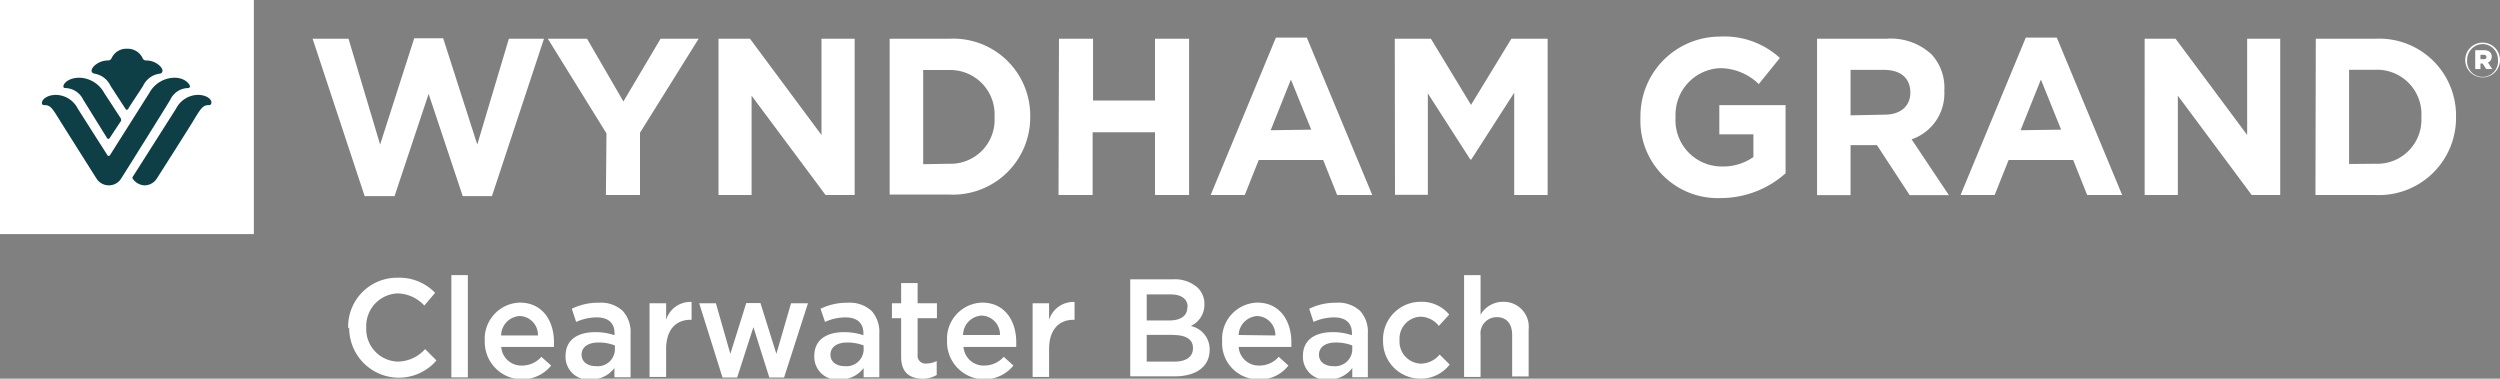 <svg xmlns="http://www.w3.org/2000/svg" viewBox="0 0 220 33.32"><rect x="0" y="0" width="220" height="33.32" fill="#808080" stroke="none"/><defs><style>.footer-logo-1{fill:#fff;}.footer-logo-2{fill:#0e3e46;}</style></defs><title>Asset 1</title><g data-name="Layer 2"><g data-name="Layer 1"><path class="footer-logo-1" d="M30.64,28.9v0A4.3,4.3,0,0,1,35,24.44a4.36,4.36,0,0,1,3.29,1.33l-.95,1.12A3.29,3.29,0,0,0,35,25.82a2.87,2.87,0,0,0-2.77,3v0a2.86,2.86,0,0,0,2.77,3,3.27,3.27,0,0,0,2.41-1.1l1,1a4.37,4.37,0,0,1-7.68-2.9Z"/><path class="footer-logo-1" d="M39.72,24.21h1.45v9H39.72Z"/><path class="footer-logo-1" d="M42.66,30v0a3.18,3.18,0,0,1,3.09-3.37c2,0,3,1.62,3,3.48,0,.14,0,.27,0,.42H44.11a1.77,1.77,0,0,0,1.82,1.64,2.26,2.26,0,0,0,1.71-.77l.86.77A3.29,3.29,0,0,1,42.66,30Zm4.68-.48a1.66,1.66,0,0,0-1.6-1.71,1.73,1.73,0,0,0-1.64,1.71Z"/><path class="footer-logo-1" d="M49.77,31.31v0c0-1.4,1.06-2.08,2.61-2.08a5.13,5.13,0,0,1,1.7.27v-.16c0-.92-.55-1.41-1.57-1.41a4.45,4.45,0,0,0-1.81.4l-.38-1.16a5.26,5.26,0,0,1,2.38-.53,2.82,2.82,0,0,1,2.1.72,2.74,2.74,0,0,1,.69,2v3.84H54.07v-.81a2.54,2.54,0,0,1-2.06,1A2,2,0,0,1,49.77,31.31Zm4.34-.47V30.4a3.9,3.9,0,0,0-1.44-.26c-.94,0-1.49.41-1.49,1.08v0c0,.62.54,1,1.24,1A1.51,1.51,0,0,0,54.11,30.84Z"/><path class="footer-logo-1" d="M57.16,26.69h1.46v1.46a2.23,2.23,0,0,1,2.24-1.58v1.57h-.09c-1.27,0-2.15.85-2.15,2.57v2.46H57.16Z"/><path class="footer-logo-1" d="M61.53,26.69H63l1.27,4.45,1.4-4.47h1.25l1.4,4.47,1.29-4.45H71.1L69,33.22h-1.3L66.3,28.79l-1.43,4.43H63.58Z"/><path class="footer-logo-1" d="M71.66,31.31v0c0-1.4,1.07-2.08,2.61-2.08a5.24,5.24,0,0,1,1.71.27v-.16c0-.92-.56-1.41-1.57-1.41a4.37,4.37,0,0,0-1.81.4l-.39-1.16a5.31,5.31,0,0,1,2.39-.53,2.85,2.85,0,0,1,2.1.72,2.77,2.77,0,0,1,.68,2v3.84H76v-.81a2.54,2.54,0,0,1-2.06,1A2,2,0,0,1,71.66,31.31ZM76,30.84V30.4a3.86,3.86,0,0,0-1.44-.26c-.93,0-1.48.41-1.48,1.08v0c0,.62.53,1,1.23,1A1.51,1.51,0,0,0,76,30.84Z"/><path class="footer-logo-1" d="M79.3,31.38V28h-.81V26.69h.81V24.91h1.45v1.78h1.7V28h-1.7v3.18a.7.7,0,0,0,.78.81,2,2,0,0,0,.9-.22V33a2.47,2.47,0,0,1-1.31.33C80.05,33.28,79.3,32.8,79.3,31.38Z"/><path class="footer-logo-1" d="M83.34,30v0a3.18,3.18,0,0,1,3.09-3.37c2,0,3,1.62,3,3.48,0,.14,0,.27,0,.42H84.79a1.77,1.77,0,0,0,1.82,1.64,2.3,2.3,0,0,0,1.72-.77l.85.77A3.29,3.29,0,0,1,83.34,30ZM88,29.48a1.67,1.67,0,0,0-1.61-1.71,1.73,1.73,0,0,0-1.64,1.71Z"/><path class="footer-logo-1" d="M90.87,26.69h1.45v1.46a2.24,2.24,0,0,1,2.24-1.58v1.57h-.08c-1.27,0-2.16.85-2.16,2.57v2.46H90.87Z"/><path class="footer-logo-1" d="M99.46,24.58h3.77a3,3,0,0,1,2.19.76,2,2,0,0,1,.57,1.43v0a2.07,2.07,0,0,1-1.2,1.92,2.09,2.09,0,0,1,1.66,2.08v0c0,1.53-1.23,2.35-3.1,2.35H99.46ZM104.51,27c0-.67-.53-1.09-1.47-1.09h-2.13V28.2h2c.95,0,1.58-.38,1.58-1.16Zm-1.26,2.47h-2.34v2.35h2.45c1,0,1.62-.4,1.62-1.17v0C105,29.91,104.42,29.48,103.25,29.48Z"/><path class="footer-logo-1" d="M107.55,30v0a3.18,3.18,0,0,1,3.09-3.37c2,0,3,1.62,3,3.48,0,.14,0,.27,0,.42H109a1.77,1.77,0,0,0,1.82,1.64,2.26,2.26,0,0,0,1.71-.77l.85.77a3.16,3.16,0,0,1-2.59,1.22A3.19,3.19,0,0,1,107.55,30Zm4.68-.48a1.66,1.66,0,0,0-1.6-1.71A1.74,1.74,0,0,0,109,29.48Z"/><path class="footer-logo-1" d="M114.66,31.31v0c0-1.4,1.06-2.08,2.61-2.08a5.13,5.13,0,0,1,1.7.27v-.16c0-.92-.55-1.41-1.57-1.41a4.41,4.41,0,0,0-1.81.4l-.38-1.16a5.26,5.26,0,0,1,2.38-.53,2.82,2.82,0,0,1,2.1.72,2.73,2.73,0,0,1,.68,2v3.84H119v-.81a2.54,2.54,0,0,1-2.06,1A2,2,0,0,1,114.66,31.31Zm4.34-.47V30.4a3.94,3.94,0,0,0-1.44-.26c-.94,0-1.49.41-1.49,1.08v0c0,.62.54,1,1.23,1A1.52,1.52,0,0,0,119,30.84Z"/><path class="footer-logo-1" d="M121.71,30v0A3.3,3.3,0,0,1,125,26.56a3.14,3.14,0,0,1,2.53,1.12l-.91,1a2.1,2.1,0,0,0-1.63-.81,1.93,1.93,0,0,0-1.83,2.06v0A1.94,1.94,0,0,0,125.05,32a2.19,2.19,0,0,0,1.64-.8l.88.88A3.17,3.17,0,0,1,125,33.32,3.27,3.27,0,0,1,121.71,30Z"/><path class="footer-logo-1" d="M128.84,24.21h1.45v3.48a2.29,2.29,0,0,1,2-1.13A2.2,2.2,0,0,1,134.52,29v4.13h-1.45V29.49c0-1-.49-1.58-1.35-1.58a1.43,1.43,0,0,0-1.43,1.61v3.65h-1.45Z"/><path class="footer-logo-1" d="M27.51,3.41h3.16l2.78,9.31,3-9.35H39l3,9.35,2.78-9.31h3.09L43.29,17.26H40.72l-3-9-3,9H32.09Z"/><path class="footer-logo-1" d="M53.37,11.74,48.21,3.41h3.45l3.2,5.52,3.27-5.52h3.35l-5.16,8.27v5.48h-3Z"/><path class="footer-logo-1" d="M63.23,3.41H66l6.29,8.47V3.41h2.92V17.16H72.65L66.14,8.42v8.74H63.23Z"/><path class="footer-logo-1" d="M78.29,3.41h5.23a6.77,6.77,0,0,1,7.14,6.84v0a6.8,6.8,0,0,1-7.14,6.87H78.29Zm5.23,11a3.87,3.87,0,0,0,4-4.1v0a3.91,3.91,0,0,0-4-4.15H81.24v8.29Z"/><path class="footer-logo-1" d="M93.19,3.41h3V8.85h5.45V3.41h3V17.16h-3V11.64H96.15v5.52h-3Z"/><path class="footer-logo-1" d="M112.28,3.31H115l5.76,13.85h-3.09l-1.23-3.08h-5.67l-1.23,3.08h-3Zm3.11,8.1L113.6,7l-1.78,4.46Z"/><path class="footer-logo-1" d="M122.74,3.41h3.18l3.53,5.82L133,3.41h3.19V17.16h-2.94v-9l-3.78,5.88h-.08l-3.74-5.82v8.92h-2.89Z"/><path class="footer-logo-1" d="M144.36,10.33v0a7,7,0,0,1,7-7.11,7.24,7.24,0,0,1,5.27,1.88l-1.86,2.3A4.88,4.88,0,0,0,151.3,6a4.1,4.1,0,0,0-3.85,4.29v0a4.07,4.07,0,0,0,4.06,4.36,4.66,4.66,0,0,0,2.79-.83v-2h-3V9.25h5.83v6a8.58,8.58,0,0,1-5.73,2.18A6.8,6.8,0,0,1,144.36,10.33Z"/><path class="footer-logo-1" d="M159.9,3.41H166A5.25,5.25,0,0,1,170,4.81,4.34,4.34,0,0,1,171.1,8V8a4.26,4.26,0,0,1-2.88,4.26l3.28,4.91h-3.45l-2.88-4.4h-2.32v4.4H159.9Zm5.94,6.68c1.44,0,2.27-.78,2.27-1.94v0c0-1.3-.88-2-2.32-2h-2.94v4Z"/><path class="footer-logo-1" d="M178.27,3.31H181l5.75,13.85h-3.08l-1.23-3.08h-5.68l-1.23,3.08h-3Zm3.11,8.1L179.6,7l-1.79,4.46Z"/><path class="footer-logo-1" d="M188.73,3.41h2.72l6.3,8.47V3.41h2.91V17.16h-2.51l-6.5-8.74v8.74h-2.92Z"/><path class="footer-logo-1" d="M203.79,3.41H209a6.76,6.76,0,0,1,7.13,6.84v0A6.79,6.79,0,0,1,209,17.16h-5.24Zm5.24,11a3.88,3.88,0,0,0,4.05-4.1v0A3.91,3.91,0,0,0,209,6.14h-2.28v8.29Z"/><rect class="footer-logo-1" width="22.34" height="20.6"/><path class="footer-logo-2" d="M17.41,8.35a2.2,2.2,0,0,0-1.91,1.2L11.72,15.5s-.07.09-.07.14a.23.23,0,0,0,.07.14,1.31,1.31,0,0,0,1,.53,1.29,1.29,0,0,0,1.1-.63s3-4.7,3.36-5.33c.53-.86.71-1.1,1.19-1.1.19,0,.23-.11.23-.21C18.65,8.77,18.21,8.35,17.41,8.35Z"/><path class="footer-logo-2" d="M11.3,9.56c0-.06.77-1.19,1.29-2A1.88,1.88,0,0,1,14,6.49c.17,0,.3-.1.3-.27,0-.33-.64-.9-1.43-.9a.31.31,0,0,1-.32-.2,1.44,1.44,0,0,0-1.37-.83,1.42,1.42,0,0,0-1.36.83.33.33,0,0,1-.32.2c-.79,0-1.44.56-1.44.9,0,.17.13.24.3.27A1.89,1.89,0,0,1,9.73,7.56l1.3,2c.06.09.09.1.13.1S11.24,9.65,11.3,9.56Z"/><path class="footer-logo-2" d="M5.58,7.58c0,.09,0,.17.2.17a1.78,1.78,0,0,1,1.53,1l2.11,3.4a.13.13,0,0,0,.12.07.12.12,0,0,0,.11-.07l1-1.51a.19.19,0,0,0,0-.1.16.16,0,0,0,0-.09L9.17,8.18A2.56,2.56,0,0,0,7,6.84C6,6.84,5.58,7.37,5.58,7.58Z"/><path class="footer-logo-2" d="M15,8.75a1.75,1.75,0,0,1,1.52-1c.15,0,.2-.08.2-.17s-.36-.74-1.37-.74a2.55,2.55,0,0,0-2.21,1.34L9.7,13.62a.16.16,0,0,1-.13.1.15.15,0,0,1-.14-.1C8.32,11.89,6.84,9.55,6.84,9.55a2.2,2.2,0,0,0-1.91-1.2c-.8,0-1.24.42-1.24.69,0,.1,0,.21.23.21.48,0,.66.24,1.19,1.1.39.63,3.36,5.33,3.36,5.33a1.29,1.29,0,0,0,1.1.63,1.27,1.27,0,0,0,1.11-.63C10.94,15.28,14.67,9.32,15,8.75Z"/><path class="footer-logo-1" d="M216.94,5.28h0a1.53,1.53,0,1,1,3.06,0h0a1.53,1.53,0,1,1-3.06,0Zm2.88,0h0a1.36,1.36,0,0,0-1.35-1.4,1.38,1.38,0,0,0-1.36,1.41h0a1.36,1.36,0,1,0,2.71,0Zm-2-.86h.77c.4,0,.68.17.68.56a.53.53,0,0,1-.33.52l.38.58h-.53l-.32-.49h-.19v.49h-.46Zm.75.79c.16,0,.24-.08.24-.19s-.08-.2-.24-.2h-.29V5.2Z"/></g></g></svg>